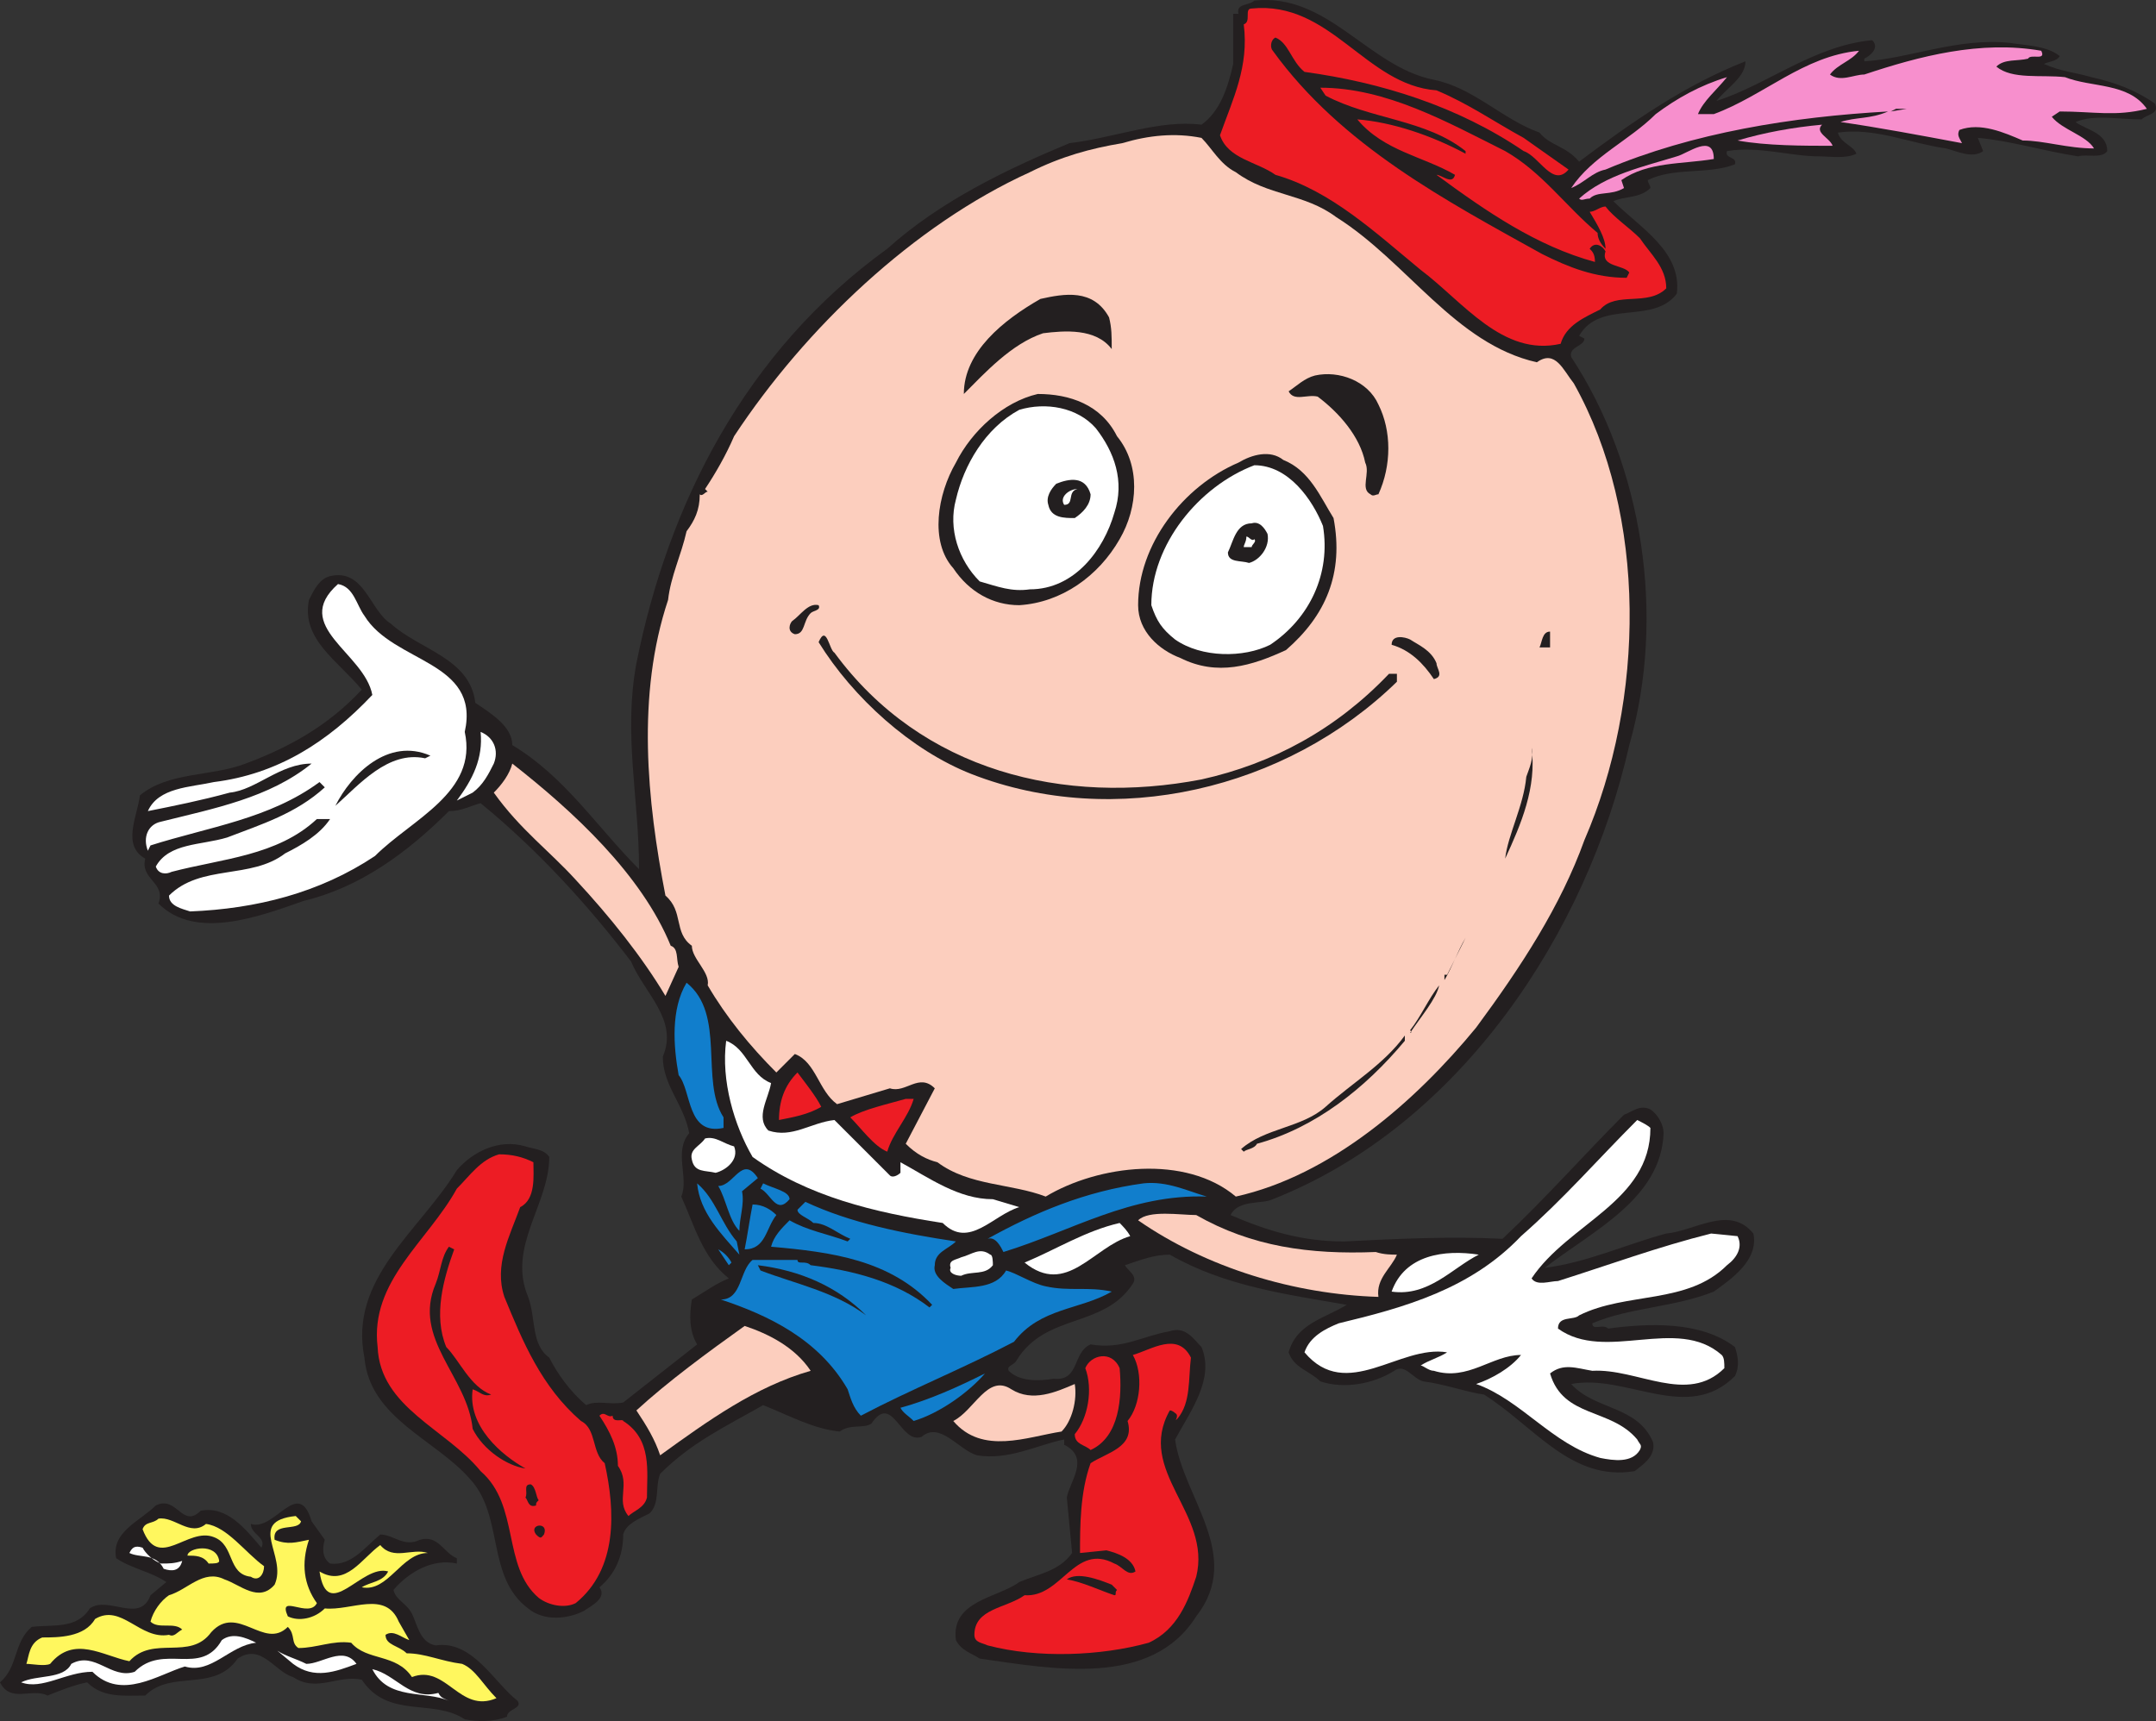 <svg xmlns="http://www.w3.org/2000/svg" width="612.348" height="488.911"><rect width="100%" height="100%" fill="#333333" stroke="none"/><path fill="#231f20" fill-rule="evenodd" d="M407.25 22.668c11.25 2.25 19.5 11.25 30 15 3 3.75 7.5 3.75 11.25 8.25 15-11.25 30-21.75 47.25-28.5 0 4.5-5.25 7.5-8.25 11.25 14.25-4.5 27.75-15.75 44.25-17.25 2.25 2.25-.75 4.5-2.25 5.25v.75c12.75-.75 26.25-6.75 41.25-5.25 4.5.75 10.5.75 14.25 3.75-.75 1.5-3 1.5-4.5 2.25 5.25 2.25 8.25 2.25 13.5 3.75 6.75 1.5 12.75 3.75 18 7.5 1.5 3-2.25 3-3.75 4.5-6.75 0-13.5-1.5-18.75.75 3 2.25 9 3 9 8.25-1.5 2.25-6 .75-8.25 1.5-9.75-1.5-19.5-4.5-28.5-5.25l1.5 3.75c-3 2.25-7.5 0-10.5-.75-10.5-1.5-20.25-6-30.75-4.5.75 3 4.5 3.75 5.25 6-3 1.5-7.5.75-10.5.75-8.25 0-17.25-3-26.25-1.5-.75 2.25 3 1.5 2.25 3.75-7.5 3-17.25.75-24.75 4.5 0 .75.75 1.5.75 2.25-3 3-7.5 2.25-10.5 3.75 7.5 7.5 19.5 14.25 18 26.25-6.75 9-21.75 1.5-27.75 12l1.5.75c0 2.25-4.5 2.25-3.75 5.25 20.25 30.75 27 73.5 16.5 110.25-12 53.25-48 108-101.25 129-3 1.5-9.75 0-12 4.5 10.5 4.5 20.25 7.5 32.25 7.5 15-.75 30-1.5 45-.75 12-11.25 23.25-24 34.5-35.25 2.25-.75 4.5-3 7.5-1.5 2.25 1.5 3.75 4.5 3.75 6.75-.75 18.75-20.25 27.75-33.75 38.25 12-1.5 23.25-6.75 34.5-9.75 8.25-.75 18-8.25 24.75 0 1.5 7.5-6 12.75-11.25 16.5-11.25 4.5-24 4.5-34.5 9 0 2.25 3 0 4.5 1.5 11.25-1.5 26.25-2.25 36 5.25.75 2.25 1.5 5.25 0 8.25-13.5 13.5-30.75-.75-46.5 2.25 6.75 7.5 18.75 6 23.25 16.5.75 3.75-2.25 6-5.25 8.25-18 3-28.5-12.75-42.75-21.75-5.25-.75-11.25-3-17.25-3.75-3-.75-5.25-5.25-8.25-3-6 3.75-14.25 5.25-21 3-3-3-7.5-3.75-9-8.25 2.25-8.25 10.5-9.75 16.5-13.5-17.25-3-34.5-5.25-50.25-14.25-4.5 0-8.25 1.5-12.75 3 .75 1.5 3.75 3 2.25 5.25-8.25 12.75-24.75 8.25-33 21.75-.75 1.5-3 1.5-2.25 3 3 3 8.25 3 12.75 2.25 7.5.75 5.25-7.5 10.5-9.75 9 1.5 14.25-2.25 22.5-3.75 4.5-1.5 6.75 2.25 9 4.5 3.75 9-3 18-7.5 26.25 2.25 16.5 19.5 33 6 50.25-12.75 20.25-40.5 15-61.5 12-2.25-1.5-5.25-2.25-6.75-5.25-1.5-11.25 12-12 18-16.5 5.25-2.25 11.25-3 15-8.25l-1.5-15.75c.75-4.5 6.75-11.25-.75-15v-1.5c-7.5 1.5-15.75 6-24.75 4.5-5.25-1.5-10.5-9.75-15.75-5.25-6 2.25-8.25-12.75-14.25-3.75-2.25 1.5-6 0-9 2.25-7.5-.75-14.25-4.5-21.75-7.5-10.5 6-20.25 10.5-29.25 19.5-1.5 3.75 0 8.25-3 11.25-3 1.5-6.75 3-7.5 6 0 6-2.25 11.25-6.75 15 2.25 3-2.25 5.25-4.5 6.75-4.5 2.25-11.25 3-15.75-.75-12-9-6.75-26.25-16.5-36.75-9.75-11.25-28.5-17.25-30-34.5-4.5-22.5 15.75-36 26.25-53.25 4.5-5.25 12-9 19.5-6.75 2.25.75 5.25.75 6.75 3 0 13.5-12 25.5-6 39.75 2.25 6 .75 13.5 6 17.25 2.25 4.5 6 9.75 10.5 13.5 3-1.5 6.75 0 10.5-.75l21-16.5c-2.25-3.75-2.25-8.25-1.5-12.75 3.75-2.25 6.75-4.5 10.5-6-7.5-6-9.75-15-13.5-23.25 2.25-5.25-2.25-12.75 2.25-18-1.5-8.25-7.5-13.5-7.5-21.75 4.5-10.5-5.25-18-9-27-12-15.75-26.25-31.5-42.75-45-3 .75-5.25 2.25-9 2.25-12 12-25.5 21.75-41.25 25.5-12.75 4.5-30.75 11.25-41.25.75 2.25-6-5.25-6.75-3.75-12.75-6.75-3.75-2.25-12-1.5-18 8.25-6.75 20.25-5.25 30-9 12-4.5 23.25-10.5 33-21-6.75-8.25-17.25-14.25-15-25.5 1.5-3 3-6 6-6.75 9.75-2.25 11.25 9.75 17.25 13.5 8.25 7.5 22.5 9.75 24 22.5 4.5 3 10.5 6.75 10.5 12 15 9 24 23.25 36 35.25 0-20.25-4.5-38.25-.75-58.5 9-45 30.75-88.5 71.25-117.75 15-13.5 33.75-22.5 51.75-30 12.75-1.5 25.5-6.75 37.5-5.25 5.25-3.75 7.5-10.5 9-17.25V3.918h1.5c-.75-3 3-2.25 4.5-3.75 21-2.25 32.25 18.75 51 22.5"/><path fill="#ed1c24" fill-rule="evenodd" d="M408 25.668c9 3.75 16.5 9 24.75 13.5l12.75 9c-4.5 5.25-8.25-3.75-12.75-5.25-18.75-12.75-40.5-19.5-62.25-22.5-3.75-3-4.5-8.25-8.25-9.75-1.5.75-1.5 3-.75 3.75 19.5 27 49.5 42.75 76.5 57.75 7.5 3.75 15 6.75 24 6.75l.75-1.5c-1.5-2.25-8.25-1.5-6.75-6-.75-1.5-3-3-4.5-.75.75.75 1.5 1.5 1.5 3.75-16.5-4.5-30.75-14.25-45-24.75 1.5 0 4.5 3 5.25 0-9-5.25-20.25-6.75-27.75-15.75 9.75.75 21 4.5 30.75 9.75v-.75c-11.25-9-27-9-39.75-15.75l-1.5-2.25c18.75 0 36 9.75 52.5 18 10.5 6 17.25 15.75 26.25 23.25 0 1.5.75 3 2.25 4.5 0-3-2.25-6.75-4.5-10.5 1.5 0 3-1.5 4.5-1.5 2.25 3 6.75 6 9.75 9 3 4.5 7.5 8.25 7.5 14.25-5.25 5.25-14.25.75-18.75 6-4.5 2.25-9.75 4.5-11.25 9.75-16.5 3.75-27.75-12-39.75-21-12.75-10.5-25.5-22.5-41.25-27-5.25-3.75-13.5-4.5-15.75-11.25 3.75-10.5 8.25-19.5 6.75-31.5 2.25-.75 0-4.5 2.25-4.5 22.5-2.25 32.25 21.75 52.5 23.25"/><path fill="#f78fcd" fill-rule="evenodd" d="M579.75 14.418c1.5 3-3 .75-3.75 2.25-3 .75-6.75 0-9 2.25 4.5 3.75 12.75 2.25 19.5 3 7.5 3 18 1.5 23.25 9-9 2.25-15 .75-24.75.75l-2.25 1.5c3 3.75 9.75 5.25 12 9-7.5 0-14.25-2.25-20.25-2.25-5.25-2.25-12-5.25-18-3-.75 1.5 0 2.25.75 3.75-12-2.25-24-4.5-34.5-6 4.5-1.5 8.25-.75 13.5-3-27 1.5-55.5 6-80.25 16.5-3.75.75-6 3.75-9.75 5.25 6-9 16.5-13.5 24-21 6-4.5 12.75-8.25 20.25-10.5-3 3.75-6.75 6.75-8.25 10.5h4.5c14.25-5.25 25.5-16.5 41.25-18-2.25 3-6 3.75-8.25 6.75 3 2.25 6.75 0 9.75 0 15.75-5.25 33-9.75 50.25-6.75"/><path fill="#231f20" fill-rule="evenodd" d="m537 31.668 1.5-.75h3zm0 0"/><path fill="#f78fcd" fill-rule="evenodd" d="M517.5 35.418c-2.25 2.25 2.25 3.75 3 6-8.25 0-18.75 0-27-1.5 7.5-2.25 15.75-3.75 24-4.5"/><path fill="#fccebe" fill-rule="evenodd" d="M351 48.918c9 6.75 19.5 6 28.5 12.75 20.25 12.75 33.75 36 57 41.25 5.25-3.75 7.5 2.25 10.5 6 21 37.5 20.25 90 3 129.75-6.75 18.75-18 36-30.75 53.25-17.25 21-41.25 42-68.25 48-14.25-12-39-9-54 0-9.75-3.75-21.75-3-30.75-9.75-3-.75-6-2.25-9-5.25l8.25-15.75c-4.5-4.5-8.25 1.5-12.75 0l-15 4.5c-5.25-3.75-6-12-12-14.25l-5.25 5.25c-7.5-7.5-14.25-15.75-19.5-24.75.75-3.75-4.5-7.5-4.5-11.25-5.25-3.75-2.25-9.75-7.5-14.25-5.25-27-8.25-57 .75-84 .75-6.75 3.75-12.75 5.25-19.5 2.25-3 3.75-6 3.75-10.5.75.75 1.5-.75 2.25-.75l-.75-.75c3-4.5 6-9.75 8.25-15 20.25-30.75 51-60 84-75 9-4.5 17.25-6.75 26.25-8.25 7.5-2.25 15-3 22.5-1.5 3 3 5.25 7.5 9.75 9.75"/><path fill="#f78fcd" fill-rule="evenodd" d="M486.75 45.168c-9 1.5-18.75.75-26.25 6l.75 2.25c-3.75 2.25-7.5.75-9.75 3-1.5 0-2.25.75-3 0 7.5-6.75 18-9 27.75-12 3-.75 10.5-6.75 10.5.75"/><path fill="#231f20" fill-rule="evenodd" d="M315 90.168c.75 3 .75 5.25.75 9-4.5-6-13.5-5.25-19.5-4.5-9 3-16.5 11.25-22.5 17.25 0-12 11.25-21 21.75-27 6.75-1.5 15-3 19.5 5.25m76.5 24.75c3.75 7.5 3.75 17.25 0 25.5-.75 0-1.5.75-2.25 0-3-1.5 0-6-1.5-9-1.5-7.5-7.5-14.25-13.5-18.75-3-.75-6.75 1.5-8.25-1.5 2.25-1.5 4.5-3.75 7.5-4.5 6.75-1.5 15 1.5 18 8.25m-74.25 9c6.75 8.25 6 20.25.75 29.25-6 10.5-16.5 18-28.5 18.75-7.5 0-14.25-3.75-18.75-10.5-6.75-7.5-4.5-21 .75-30 4.5-9 13.5-17.25 23.25-19.5 9 0 18 3 22.5 12"/><path fill="#fff" fill-rule="evenodd" d="M311.25 121.668c5.25 6.75 8.25 15 5.25 24-3 10.5-11.25 21.75-24 21.75-5.25.75-9-.75-14.25-2.25-6-6-9-15-6.75-23.25 2.25-9.75 8.25-20.25 18-25.5 7.5-2.25 16.5-.75 21.75 5.25"/><path fill="#231f20" fill-rule="evenodd" d="M378.75 147.168c3 15.75-2.25 27.75-13.5 37.5-9.75 4.5-19.5 7.5-30 2.25-6-2.25-12-7.5-12-15 0-17.25 12.75-33.75 28.5-40.5 3.75-2.25 9-3.75 12.75-.75 7.5 3 10.5 10.5 14.25 16.5"/><path fill="#fff" fill-rule="evenodd" d="M375.75 149.418c2.25 13.5-3.75 26.25-15 33.75-7.5 3.75-19.5 3.75-27-1.5-3.75-3-5.25-5.25-6.75-9.75 0-17.25 13.5-33.75 29.25-39.75 9.75 0 16.5 9.75 19.5 17.25"/><path fill="#231f20" fill-rule="evenodd" d="M309.75 140.418c0 3-2.25 5.25-4.5 6.75-3 0-6.75 0-7.5-3.75-.75-2.25.75-4.5 2.25-6 3.75-1.5 8.25-2.25 9.75 3"/><path fill="#fff" fill-rule="evenodd" d="M306 138.918c-3 .75-.75 4.5-3.75 4.5-1.5-2.25 1.5-4.5 3.75-4.5"/><path fill="#231f20" fill-rule="evenodd" d="M360 151.668c.75 3.75-2.25 7.5-5.25 8.25-2.25-.75-6 0-6-3 1.5-3 2.25-8.25 6.75-8.25 2.25-.75 3.75 1.5 4.5 3"/><path fill="#fff" fill-rule="evenodd" d="M356.25 153.168c.75.75-.75 1.5-.75 2.25h-2.25c0-.75.75-1.5.75-3 .75 0 1.5 1.5 2.25.75m-252.75 21.75c8.25 13.5 33 12.75 28.5 33 3.75 17.25-15 24.75-25.5 35.25-15.75 10.5-33.75 15-52.5 15.75-2.25-.75-6-1.5-6-4.5 9-9 23.25-4.5 33-12 4.5-2.25 9.75-5.25 12.75-9.75H90c-11.25 10.5-27 11.25-41.25 15-1.5.75-3.75.75-4.5-1.5 3.75-6.75 12.75-6 20.25-8.25 9.75-3.75 19.5-6.75 27.75-14.25l-1.5-1.5c-14.25 10.5-31.5 12.75-48 18l-.75 1.5c-1.5-3.75 0-7.5 3.75-8.25 15-3.75 30.75-6.75 42.75-16.5-9 0-15.75 7.5-23.25 8.25-8.25 2.25-15.75 3.75-23.25 5.25 3-6.75 12-6.75 18.75-8.25 18-2.25 32.25-11.25 45-24.75-2.25-12-23.25-19.5-9.75-31.5 4.5.75 5.25 6 7.5 9"/><path fill="#231f20" fill-rule="evenodd" d="M232.5 171.918c.75 1.5-1.5 1.5-2.25 2.25-2.25 2.25-1.5 6-4.5 6-2.25-.75-1.5-3-.75-3.75 2.25-1.5 4.5-5.25 7.5-4.5m207.75 12h-3c.75-1.5.75-4.5 3-4.5v4.5m-203.25 1.5c24.75 33.75 65.25 43.5 104.25 36 20.25-4.5 38.25-14.25 53.25-30h2.25v2.25c-31.5 30.75-80.25 42-120.75 26.25-17.25-6.75-33.75-21.75-43.5-37.5 2.25-5.25 3 2.25 4.5 3m171 3c0 1.5 2.25 3.75-.75 4.5-3-4.5-6.75-8.25-12-9.75 0-3 3.75-2.25 5.25-1.5 2.25 1.5 6 3 7.5 6.75"/><path fill="#fff" fill-rule="evenodd" d="M140.25 216.918c-1.5 3-3 6-6 8.25l-4.5 2.25c4.5-6 7.5-12 6.75-19.5 3.75 1.5 5.25 5.25 3.75 9"/><path fill="#231f20" fill-rule="evenodd" d="M427.5 243.918c.75-6.75 5.25-15 6-23.25.75-2.25 2.25-5.25 1.5-8.25 1.5 11.25-3 21.75-7.5 31.5m-305.25-29.25-1.5.75c-10.5-2.25-18.75 7.5-25.5 13.5 4.5-9 15-19.5 27-14.25"/><path fill="#fccebe" fill-rule="evenodd" d="M190.5 268.668c2.25.75 1.5 3.75 2.25 6l-3.75 8.25c-6.75-11.25-15.75-22.5-25.5-33-7.5-8.25-15.75-14.25-23.25-24.75 2.25-2.25 4.5-5.25 5.25-8.25 17.25 13.5 36.75 31.5 45 51.75"/><path fill="#231f20" fill-rule="evenodd" d="M410.25 278.418v-1.5h.75l5.25-10.5c-2.25 3.75-3.75 8.25-6 12"/><path fill="#117ecc" fill-rule="evenodd" d="M205.5 317.418v3c-10.5 2.25-9-10.5-12.75-15-1.5-8.25-2.25-18.75 2.25-26.25 11.25 9 3.75 27.75 10.5 38.25"/><path fill="#231f20" fill-rule="evenodd" d="M400.5 293.418c.75 0 0-.75 0-.75 3-3.75 5.25-9 8.25-12.75-.75 3.75-5.25 9-8.25 13.5m-1.5 2.25c-11.25 13.5-25.5 24.75-42 29.25-.75 1.5-3 1.5-3.75 2.25l-.75-.75c6.75-6 17.25-6 24-12 7.5-6.75 16.5-12 22.5-20.25v1.5"/><path fill="#fff" fill-rule="evenodd" d="M219 307.668c-.75 4.5-4.5 9.75-.75 13.5 6.75 2.25 12-2.25 18.75-3l15.75 15.75c.75.75 2.25 0 3-.75v-3c8.25 4.5 16.5 10.5 26.25 10.5l7.5 2.25c-7.5 2.25-14.25 12-21.75 4.5-19.5-3-38.25-7.5-54-18.75-5.25-9-9-21.75-7.5-33 6 2.25 6.75 9.75 12.75 12"/><path fill="#ed1c24" fill-rule="evenodd" d="M233.25 314.418c-3.75 2.25-8.25 3-12 3.75 0-5.25 1.5-9.75 5.25-13.5 2.25 3 5.25 6.75 6.75 9.75m26.25-2.25c-1.5 5.25-6 9.75-7.5 15-3.75-1.5-7.5-6.75-10.5-9.75 3.75-2.25 10.5-3.75 15.75-5.25h2.25"/><path fill="#fff" fill-rule="evenodd" d="M468.75 320.418c0 21-23.25 27-33.75 42.75 1.5 2.25 5.25.75 7.5.75 14.25-4.5 28.5-9.75 43.5-13.5l7.5.75c1.5 3 0 6-3 8.25-11.25 11.25-28.5 7.5-42 14.25-1.5 1.5-6 0-6 3.75 13.5 9.75 33.75-3.75 46.5 7.5.75.75.75 2.25.75 3.75-10.5 10.5-24.75 0-37.5.75-4.5-.75-8.25-2.25-12 .75 3.75 12.75 17.25 9.75 24.75 18.75.75 1.5 1.5 1.5.75 3-2.25 3.75-7.5 3-11.25 2.25-13.5-3.75-22.5-16.5-35.25-21 4.5-1.5 9.75-4.5 12.75-8.25-8.25 0-15 7.5-24.75 4.5-1.5 0-3-1.5-3.75-1.5 2.25-1.5 5.25-2.25 7.5-3.75-13.5-2.25-28.5 14.25-40.5 0 1.5-4.5 6-6.75 9.75-8.25 18.75-4.5 37.5-9.75 51.75-24.75 12-10.5 21.75-21.75 33-33 1.5.75 3 1.5 3.75 2.25m-260.25 5.25c1.5 3.75-2.25 6.75-5.25 7.5-3-.75-6 0-6.75-3.75-.75-3 2.25-3.75 3.75-6 3-.75 5.25 1.5 8.25 2.25"/><path fill="#ed1c24" fill-rule="evenodd" d="M151.5 330.168c0 3.75.75 10.5-3.75 12.75-3 8.25-7.5 16.5-4.5 25.5 5.25 12.75 10.5 25.5 21.75 35.25 4.5 2.25 3 9 6.75 12 3 13.5 3.75 30-8.25 39.75-3 1.5-7.5.75-10.5-1.5-10.5-9-5.25-26.25-16.5-36-9.75-12-28.5-18-29.25-35.25-2.25-18.75 14.25-30 22.5-45 3.75-3.75 6.75-8.25 12-9.75 3.75 0 6.75.75 9.75 2.25"/><path fill="#117ecc" fill-rule="evenodd" d="m215.25 334.668-4.5 3.75c.75 3.75-.75 7.5-.75 11.25-3-3-3.75-9-6-12.75 4.5 0 6.75-9 11.25-2.25m-6 18 .75 3.75c-5.25-6-11.25-12-12-20.25 5.25 4.5 6.75 11.25 11.25 16.5m15-12c-3.75 4.5-5.25-1.5-8.25-3l.75-1.5c3 1.5 7.5 2.25 7.5 4.5m118.5-.75c-21.75-.75-38.25 9.75-57.75 15.75-.75-1.5-2.25-4.5-4.5-3.75 13.5-7.5 27.75-13.5 44.25-15.75 6.75-.75 12.75 2.25 18 3.75m-71.25 12.75c-2.25 2.25-6 3-6 6.75-.75 3 3 5.25 5.25 6.75 5.25-.75 12 0 15-5.25 3 .75 7.5 3.75 11.25 4.5 6.75 1.5 12 0 18.75 1.5-9 5.25-20.25 4.5-27.75 14.25-14.25 7.5-29.25 13.5-43.5 21-2.25-2.25-3-5.25-3.75-7.5-8.25-14.25-22.5-21-36-25.5 6 0 5.25-8.25 9-11.25h12.75c0 1.5 2.25 0 3.75 1.5 12 1.5 24 4.5 33.75 12l.75-.75c-12-12.75-28.5-15-45.75-16.5.75-3 3-5.25 5.25-7.5 5.25 3 10.5 3.75 16.5 6l.75-.75c-3.75-1.5-6.75-4.5-10.5-4.5-1.5-1.5-4.5-2.25-4.5-3.75l2.25-2.25c12.75 6 27.75 9 42.75 11.25m-51-7.5c-3 3.75-3 9.75-9 9.75.75-3.75 1.5-9 2.25-12.75 3 0 5.25 1.5 6.75 3"/><path fill="#fccebe" fill-rule="evenodd" d="M390.75 355.668c2.25.75 4.5.75 6 .75-1.5 3.75-6 6.75-5.25 12-24-.75-48.75-8.25-68.25-21.75 3-3 12-1.5 16.5-1.5 15.75 9 32.25 11.25 51 10.5"/><path fill="#fff" fill-rule="evenodd" d="M321 351.168c-10.5 3-18 17.25-30 7.5 9-3.75 17.25-9 27-11.25.75.75 2.25 2.25 3 3.75"/><path fill="#231f20" fill-rule="evenodd" d="m241.5 352.668 1.5.75-1.5-.75m-112.5 2.25c-3 8.25-6 18.75-2.25 27.75 3.75 3.75 6.75 11.25 12.75 13.5-2.25.75-3-.75-5.25-1.5-1.5 10.5 8.25 18.75 15 22.5-5.25-.75-12-5.25-15-11.25-1.5-15-17.25-25.5-10.5-41.25 1.5-3.75 1.5-7.5 3.75-10.5l1.5.75"/><path fill="#117ecc" fill-rule="evenodd" d="m207.75 358.668-.75.75-3-4.5c1.5.75 3 2.25 3.75 3.75"/><path fill="#fff" fill-rule="evenodd" d="M281.25 356.418c.75 0 .75 2.25.75 3-2.25 3-6 1.5-9 3-1.5 0-3.75-.75-3-2.25-.75-2.25 1.5-2.25 3-3 3-.75 5.25-3 8.25-.75m138.75 0c-7.5 3.75-14.25 12-24.75 10.5 3.75-10.5 15-12 24.75-10.5"/><path fill="#231f20" fill-rule="evenodd" d="M246 373.668c-9-6.75-20.25-9-30-12.75l-.75-1.5c12 1.5 22.5 6 30.75 14.25"/><path fill="#fccebe" fill-rule="evenodd" d="M230.25 389.418c-15.75 4.5-29.25 14.25-42.75 24-1.5-4.5-3.75-8.25-6.75-12.75 9-8.25 20.25-16.5 30.75-24 6.75 2.25 14.25 6 18.75 12.75"/><path fill="#ed1c24" fill-rule="evenodd" d="M338.25 385.668c-.75 6 0 12.75-3.75 17.25-1.5 1.5.75-.75-.75-1.5 0 0-.75-.75-1.5-.75-9.75 17.25 12 29.25 7.5 47.25-2.25 6.75-5.25 15-13.5 18.75-13.5 3.75-31.5 4.5-45.75.75-1.5-.75-3.75-.75-3.75-3 0-7.5 9-7.5 14.25-11.25 10.5.75 14.25-15 25.5-9 2.25.75 3.75 3.75 6 2.25-.75-3.75-5.25-5.25-8.25-6l-7.5.75c0-7.5 0-17.25 3-25.5 4.5-3 12.75-4.5 10.5-12 3.75-4.5 4.5-13.5 1.5-18.75 5.25-1.5 12.75-6.75 16.5.75"/><path fill="#ed1c24" fill-rule="evenodd" d="M318 388.668c.75 8.25 0 19.5-8.25 23.25-1.5-1.5-4.5-1.5-4.5-4.5 3.75-4.5 5.25-12.75 3-18.75 1.5-3.75 7.5-5.25 9.75 0"/><path fill="#117ecc" fill-rule="evenodd" d="M259.5 403.668c-1.5-1.5-3-2.25-3.75-3.75 8.25-2.25 16.5-6 24-9.75-4.5 5.25-12.75 11.25-20.25 13.5"/><path fill="#fccebe" fill-rule="evenodd" d="M305.25 393.168c.75 4.5-.75 10.5-3.75 13.5-9.75 1.5-22.5 6.75-30.75-3 6-3 9.75-13.5 16.5-9 6 3.75 12.75.75 18-1.5"/><path fill="#ed1c24" fill-rule="evenodd" d="M174 402.168c0 2.25 3 .75 3 1.5 8.25 5.25 6.75 14.25 6.75 21.75-.75 3-3.75 3.75-5.25 5.25-3.75-4.5.75-9-3-14.25 0-5.25-2.25-9.75-5.25-14.25 1.5-1.5 2.25.75 3.75 0"/><path fill="#231f20" fill-rule="evenodd" d="M153 426.168c-.75.75-.75.75-.75 1.5-2.25.75-2.25-1.5-3-2.25.75-1.5-.75-3.75 1.5-3.75 1.5.75 1.5 3.75 2.25 4.5m-60.75 11.25c-.75 2.25-.75 5.25 1.5 6.75 6 .75 9.75-4.5 14.25-8.25 3.75 0 6.75 3.75 11.25 1.5 5.25-1.5 6.75 3.75 10.5 5.25v1.5c-6.75-1.5-13.5 2.25-18 7.5.75 3 3.75 3.75 5.25 6.75s2.25 8.25 6.75 9c10.5-1.5 16.5 10.5 23.25 15.75 1.5 2.25-3 2.25-3 4.5-3.75 1.5-8.25 1.5-12 .75-9-6-21.75 0-29.25-11.25-6.75-1.5-12.75 3.75-19.5-.75-5.25-1.5-9-9.75-15.75-5.25-6.75 9.75-18.75 3-26.25 10.5-6 0-12 .75-16.5-3.75-3.75.75-7.5 2.25-11.25 3.75-4.5-2.25-10.5 2.25-13.5-3.75 5.25-4.5 3.75-11.25 9-15.75 6-.75 12.75.75 16.5-5.25 5.25-3.75 14.25 4.5 17.25-3.75l4.5-3.75c-4.5-3-9.75-3.75-14.25-6.75-1.5-7.5 6.75-10.5 11.25-15 6-3 7.5 6.75 12.75 1.5 7.5-1.5 12.75 5.25 17.25 10.5 1.5-3-3-3.75-3-6.75 6.75 2.25 13.5-13.5 17.25-.75l3.75 5.25"/><path fill="#fff75e" fill-rule="evenodd" d="M85.5 432.168c-.75 3-8.25 0-7.5 5.25 3.75 1.5 6 .75 9.75 0-2.25 6.75-1.5 12.75 2.25 18-2.25 4.5-11.25-3-8.25 3.75 3 1.5 7.5.75 10.5-2.25 7.5.75 17.25-5.25 21 3.75l3 5.25c-2.25-.75-4.5-3-6.75-1.5 0 3 3.75 3 6 5.25 5.25 0 9.75 2.25 15.75 3 3.75 1.5 6 6 9.75 9.75-10.5 4.5-14.25-9.75-24-6-4.5-6.75-12.75-4.5-17.25-9.75-5.25-.75-9.75 1.5-15 1.5-2.25-1.5-.75-3.75-3-6-6.75 6.75-14.25-6.75-21.75 1.5-6 8.25-16.5.75-23.25 8.25-7.5-1.5-15.75-7.5-22.5.75-1.5.75-5.25 0-6.75 0 .75-2.25.75-6 4.5-7.5 4.5 0 12 0 15-5.25 7.5-4.5 12.75 6 21 4.5 1.5.75 2.25-.75 3.75-1.5-2.25-2.25-6.75 0-9-2.25.75-3 3-6 5.25-7.5 5.25-1.5 9.75-7.5 15.75-4.5 4.5 1.5 9.75 6.75 14.25 1.5 3.75-8.25-8.25-18 6-19.5l1.5 1.5"/><path fill="#fff75e" fill-rule="evenodd" d="M58.5 432.918c6 .75 11.25 8.25 16.5 12 0 2.25-1.5 4.5-3.75 3-6.75-.75-4.5-9-10.5-11.25-7.5-3-15.75 9.75-20.25-2.25.75-2.25 3-1.5 4.5-3 4.5-.75 9 5.25 13.5 1.5"/><path fill="#231f20" fill-rule="evenodd" d="M154.5 435.918c-.75.75-.75 1.5-2.25 0-2.25-3 3.75-3.75 2.25 0"/><path fill="#fff75e" fill-rule="evenodd" d="M121.5 441.168c-7.5 0-11.25 11.25-18.75 9.75 2.25-1.5 6-1.5 7.5-4.5-7.5-2.25-17.25 15-19.5 0 7.5 4.5 12-3.75 17.25-7.5 3.75 4.5 9 .75 13.5 2.25"/><path fill="#fff" fill-rule="evenodd" d="M45.75 444.168c2.25 0 3.75 0 6-.75-.75 3-3 3-5.25 2.25-2.25-4.5-6.75-3-9.75-4.5.75-1.5 1.5-2.25 3.75-1.5.75 1.5 3 3.75 5.25 4.5"/><path fill="#fff75e" fill-rule="evenodd" d="M62.25 443.418c0 .75-1.5.75-3 .75-1.5-2.25-3.75-2.25-6-2.25 0-2.25 8.25-3.75 9 1.5"/><path fill="#231f20" fill-rule="evenodd" d="M317.25 451.668c-.75.75 0 1.5-.75 1.5-4.5-1.5-9-3.75-13.5-4.5 3-2.25 9 0 12.75 1.5l1.5 1.5"/><path fill="#fff" fill-rule="evenodd" d="M72.75 466.668c-7.5.75-12.75 9-20.25 6.75-7.5 2.25-18 9.75-26.25 1.5-7.5 0-14.25 5.25-20.25 3 4.5-2.25 12-.75 14.25-5.25 6.75-3.75 11.25 4.5 18 2.25 8.25-8.25 18.75 1.5 24.75-9 3-2.25 6.75-.75 9.75.75m14.25 6c4.5 0 10.5-5.25 14.25 0-6 2.25-12 4.5-18 0l-4.5-3.75c2.25 1.5 5.25 2.25 8.25 3.75m37.5 8.25c.75 1.5 1.5 1.5 3 2.25-6.75-3-17.25 0-21.75-9 6.75 1.5 10.5 9 18.75 6.75"/></svg>
